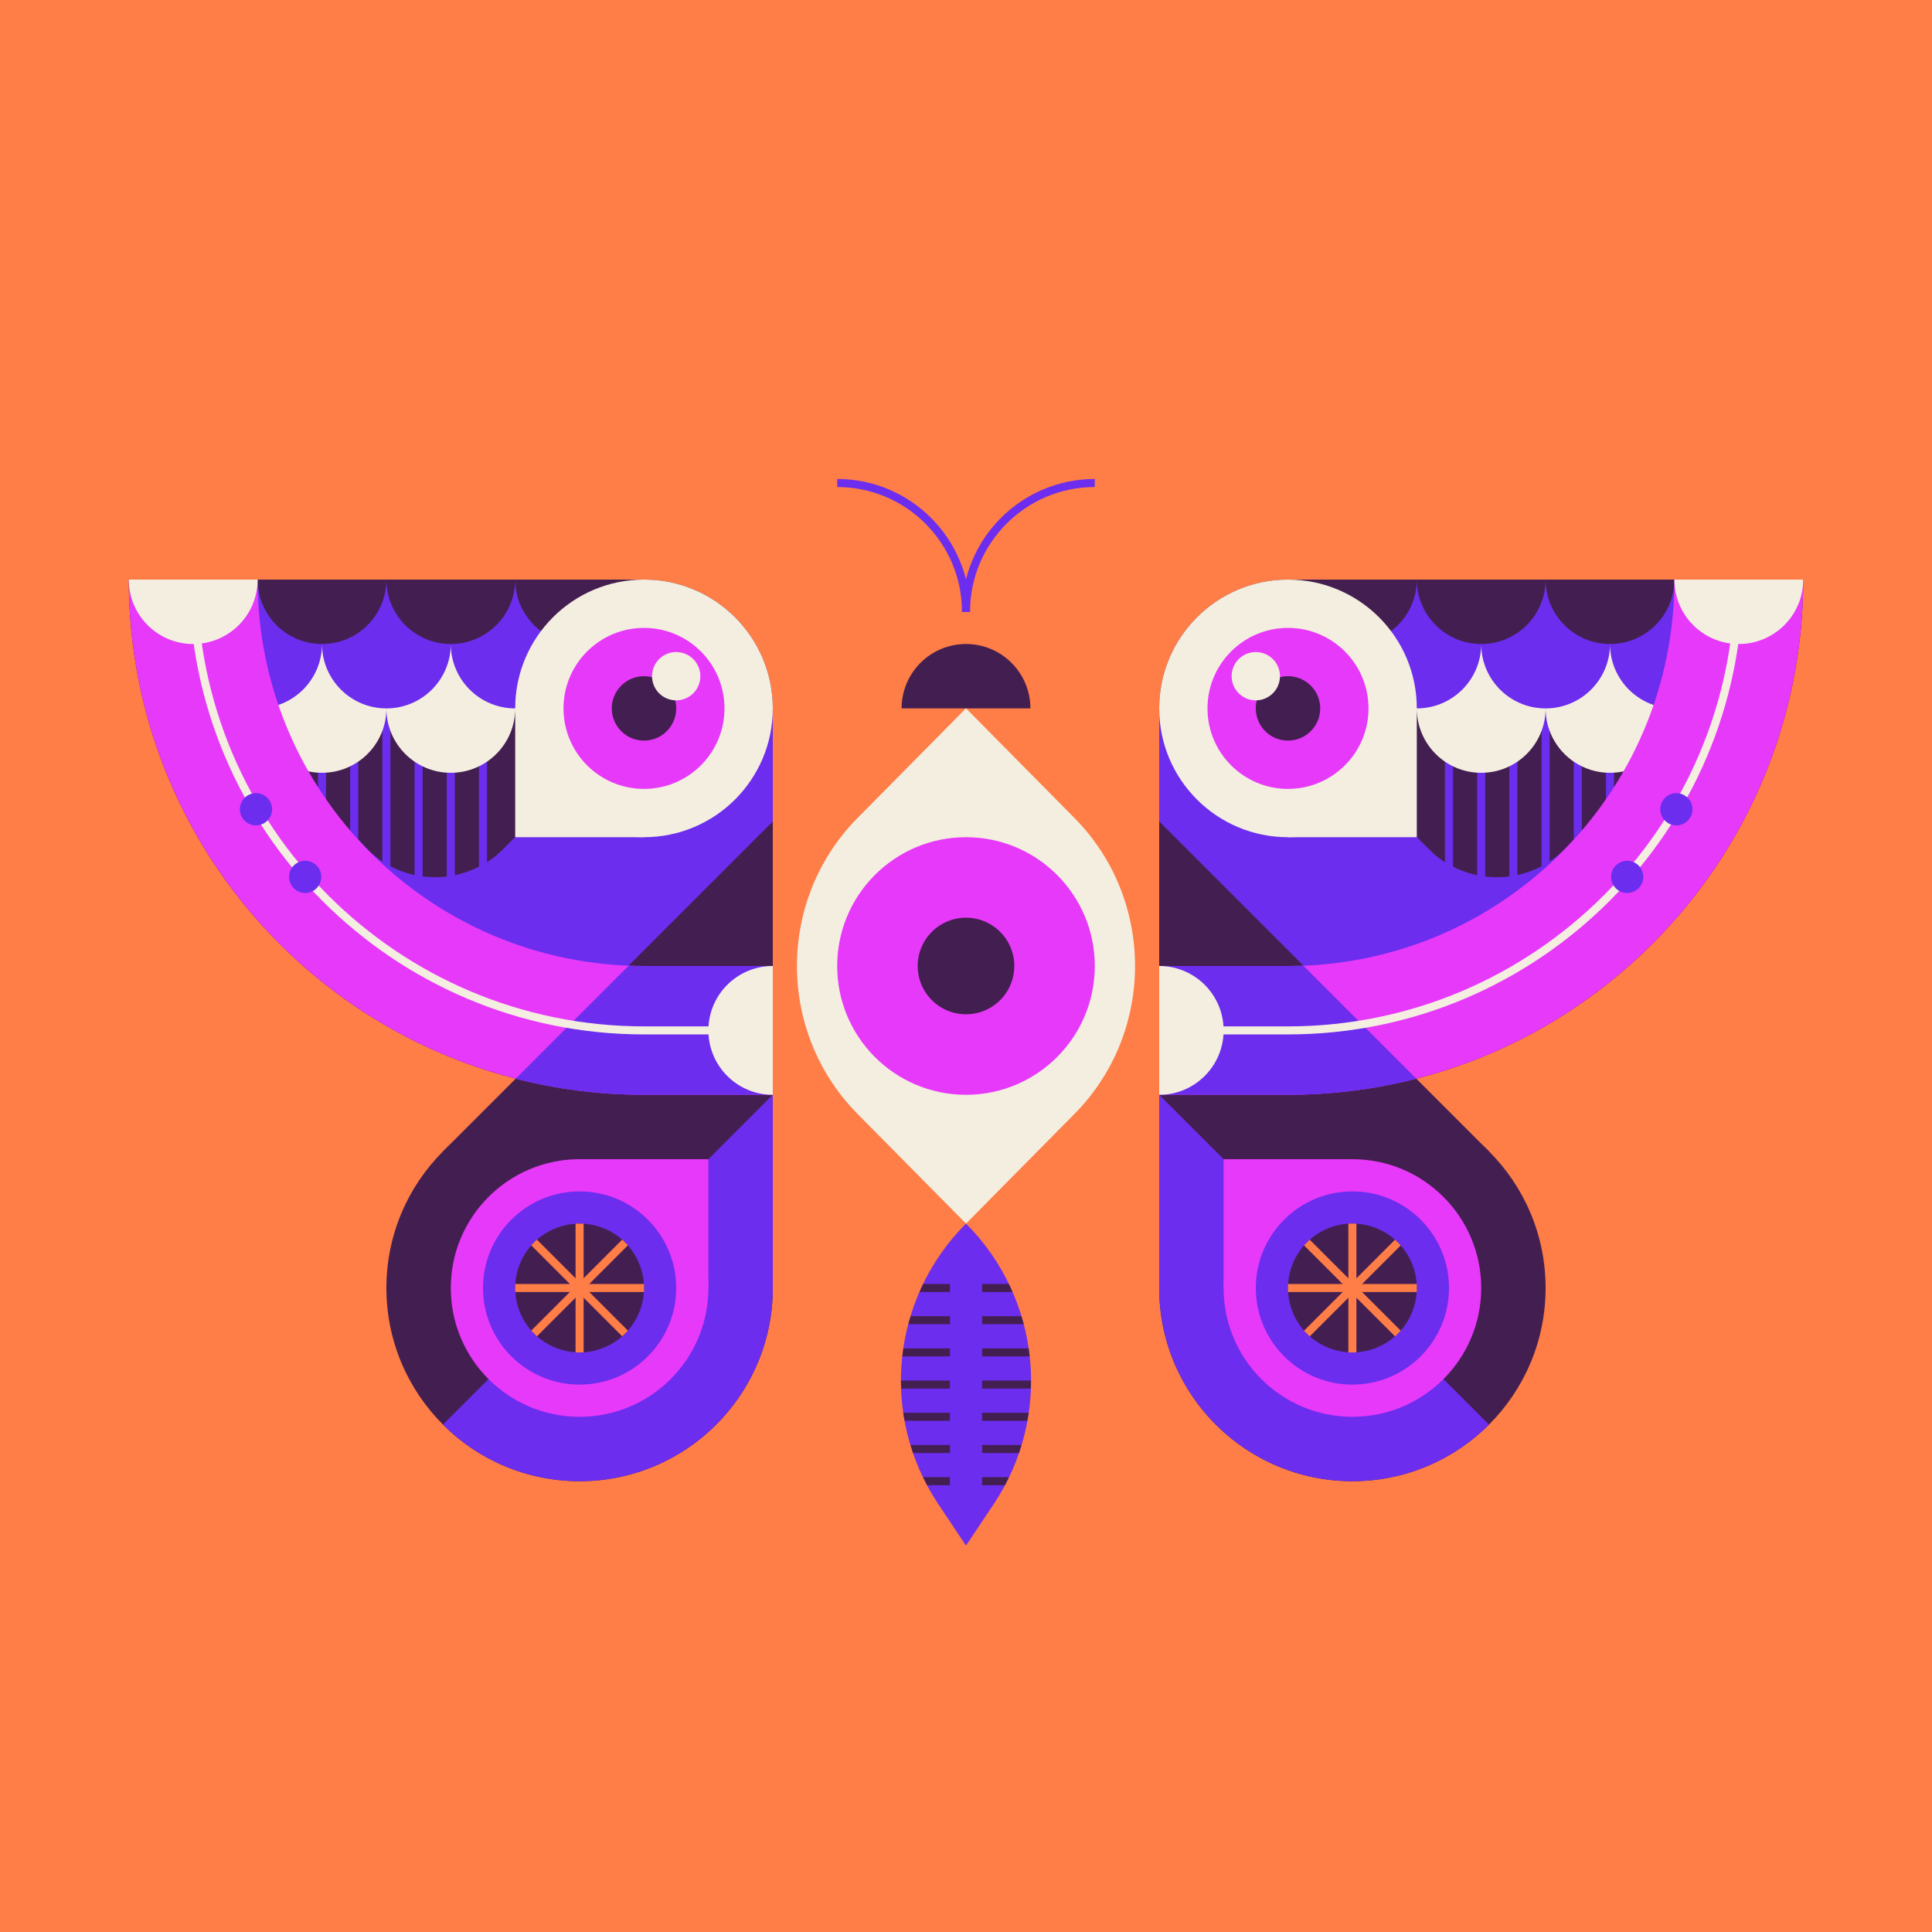 <svg xmlns="http://www.w3.org/2000/svg" width="240" height="240" fill="none"><rect width="100%" height="100%" fill="#808080" stroke="none"/><g clip-path="url(#a)"><path fill="#FF7D46" d="M0 0h240v240H0z"/><g clip-path="url(#b)"><path fill="#FF7D46" d="M232 8H8v224h224V8Z"/><path fill="#431F51" d="M80 72H16c0 35.35 28.65 64 64 64h16V88c0-8.84-7.16-16-16-16Z"/><path fill="#6C2DEE" d="M56.5 88h-1v24h1V88Zm-8 0h-1v24h1V88Zm-8 0h-1v24h1V88Zm20 0h-1v24h1V88Zm-8 0h-1v24h1V88Zm-8 0h-1v24h1V88Z"/><path fill="#F4EEE0" d="M32 80v8c0 4.42 3.58 8 8 8s8-3.58 8-8c0 4.42 3.58 8 8 8s8-3.58 8-8c0 4.42 3.58 8 8 8s8-3.58 8-8v-8H32Z"/><path fill="#6C2DEE" d="M24 72v8c0 4.42 3.58 8 8 8s8-3.58 8-8c0 4.42 3.58 8 8 8s8-3.58 8-8c0 4.42 3.58 8 8 8s8-3.58 8-8l8-8H24Zm40 32-20.53 20.53c4.38 3.05 9.15 5.57 14.23 7.47H96V88l-32 16Z"/><path fill="#431F51" d="M48 72c0 4.42-3.58 8-8 8s-8-3.58-8-8m32 0c0 4.42-3.58 8-8 8s-8-3.58-8-8m32 0c0 4.42-3.58 8-8 8s-8-3.58-8-8m8 112c13.255 0 24-10.745 24-24s-10.745-24-24-24-24 10.745-24 24 10.745 24 24 24Z"/><path fill="#431F51" d="M55.03 143.03 96 102.06V160l-40.97-16.97Z"/><path fill="#431F51" d="M80 136h16v-33.94L64.06 134c5.1 1.31 10.44 2 15.94 2Z"/><path fill="#6C2DEE" d="M96 160v-24l-40.97 40.97A23.927 23.927 0 0 0 72 184c13.25 0 24-10.75 24-24Zm-51.75-56H39.1v15.03h34.64V104h-9.73l-1.43 1.43c-4.69 4.69-12.37 4.75-16.99-.01-.45-.47-.89-.94-1.33-1.42h-.01Z"/><path fill="#E739F9" d="M72 176c8.837 0 16-7.163 16-16s-7.163-16-16-16-16 7.163-16 16 7.163 16 16 16Z"/><path fill="#F4EEE0" d="M80 104c8.837 0 16-7.163 16-16s-7.163-16-16-16-16 7.163-16 16 7.163 16 16 16Z"/><path fill="#E739F9" d="M80 120c-26.51 0-48-21.49-48-48H16c0 35.35 28.65 64 64 64h16v-16H80Z"/><path fill="#6C2DEE" d="M78.11 119.95 64.06 134c5.1 1.31 10.44 2 15.94 2h16v-16H80c-.64 0-1.26-.02-1.89-.05Z"/><path fill="#F4EEE0" d="M80 88H64v16h16V88Z"/><path fill="#F4EEE0" d="M96 128.5H80c-31.15 0-56.5-25.35-56.5-56.5h1c0 30.6 24.9 55.5 55.5 55.5h16v1Z"/><path fill="#E739F9" d="M80 98c5.523 0 10-4.477 10-10s-4.477-10-10-10-10 4.477-10 10 4.477 10 10 10Z"/><path fill="#431F51" d="M80 92a4 4 0 1 0 0-8 4 4 0 0 0 0 8Z"/><path fill="#F4EEE0" d="M84 87a3 3 0 1 0 0-6 3 3 0 0 0 0 6ZM32 72c0 4.42-3.58 8-8 8s-8-3.58-8-8m72 56c0 4.42 3.58 8 8 8v-16c-4.42 0-8 3.58-8 8Z"/><path fill="#6C2DEE" d="M37.91 110.93a2 2 0 1 0 0-4 2 2 0 0 0 0 4Zm-6.11-8.4a2 2 0 1 0 0-4 2 2 0 0 0 0 4Z"/><path fill="#E739F9" d="M88 144H72v16h16v-16Z"/><path fill="#6C2DEE" d="M72 172c6.627 0 12-5.373 12-12s-5.373-12-12-12-12 5.373-12 12 5.373 12 12 12Z"/><path fill="#431F51" d="M72 168a8 8 0 1 0 0-16 8 8 0 0 0 0 16Z"/><path fill="#FF7D46" d="M72.5 152h-1v16h1v-16Z"/><path fill="#FF7D46" d="M80 159.5H64v1h16v-1Z"/><path fill="#FF7D46" d="m66.692 153.985-.707.707 11.313 11.314.707-.707-11.313-11.314Z"/><path fill="#FF7D46" d="m77.298 153.985-11.313 11.314.707.707 11.314-11.314-.708-.707Z"/><path fill="#431F51" d="M160 72h64c0 35.35-28.65 64-64 64h-16V88c0-8.84 7.16-16 16-16Z"/><path fill="#6C2DEE" d="M184.5 88h-1v24h1V88Zm8 0h-1v24h1V88Zm8 0h-1v24h1V88Zm-20 0h-1v24h1V88Zm8 0h-1v24h1V88Zm8 0h-1v24h1V88Z"/><path fill="#F4EEE0" d="M208 80v8c0 4.42-3.58 8-8 8s-8-3.58-8-8c0 4.42-3.58 8-8 8s-8-3.58-8-8c0 4.42-3.58 8-8 8s-8-3.58-8-8v-8h48Z"/><path fill="#6C2DEE" d="M216 72v8c0 4.42-3.58 8-8 8s-8-3.58-8-8c0 4.42-3.58 8-8 8s-8-3.58-8-8c0 4.42-3.58 8-8 8s-8-3.58-8-8l-8-8h56Zm-40 32 20.53 20.53A64.332 64.332 0 0 1 182.3 132H144V88l32 16Z"/><path fill="#431F51" d="M192 72c0 4.42 3.58 8 8 8s8-3.58 8-8m-32 0c0 4.42 3.58 8 8 8s8-3.58 8-8m-32 0c0 4.42 3.58 8 8 8s8-3.58 8-8m-8 112c13.255 0 24-10.745 24-24s-10.745-24-24-24-24 10.745-24 24 10.745 24 24 24Z"/><path fill="#431F51" d="M184.97 143.03 144 102.06V160l40.97-16.97Z"/><path fill="#431F51" d="M160 136h-16v-33.94L175.94 134c-5.1 1.31-10.44 2-15.94 2Z"/><path fill="#6C2DEE" d="M144 160v-24l40.97 40.97A23.927 23.927 0 0 1 168 184c-13.25 0-24-10.75-24-24Zm51.75-56h5.15v15.03h-34.64V104h9.73l1.43 1.43c4.69 4.69 12.37 4.75 16.99-.01.45-.47.89-.94 1.33-1.42h.01Z"/><path fill="#E739F9" d="M168 176c8.837 0 16-7.163 16-16s-7.163-16-16-16-16 7.163-16 16 7.163 16 16 16Z"/><path fill="#F4EEE0" d="M160 104c8.837 0 16-7.163 16-16s-7.163-16-16-16-16 7.163-16 16 7.163 16 16 16Z"/><path fill="#E739F9" d="M160 120c26.51 0 48-21.49 48-48h16c0 35.35-28.65 64-64 64h-16v-16h16Z"/><path fill="#6C2DEE" d="M161.89 119.95 175.94 134c-5.1 1.31-10.44 2-15.94 2h-16v-16h16c.64 0 1.26-.02 1.89-.05Z"/><path fill="#F4EEE0" d="M160 104h16V88h-16v16Z"/><path fill="#F4EEE0" d="M160 128.5h-16v-1h16c30.6 0 55.5-24.9 55.5-55.5h1c0 31.15-25.35 56.5-56.5 56.5Z"/><path fill="#E739F9" d="M160 98c5.523 0 10-4.477 10-10s-4.477-10-10-10-10 4.477-10 10 4.477 10 10 10Z"/><path fill="#431F51" d="M160 92a4 4 0 1 0 0-8 4 4 0 0 0 0 8Z"/><path fill="#F4EEE0" d="M156 87a3 3 0 1 0 0-6 3 3 0 0 0 0 6Zm52-15c0 4.42 3.58 8 8 8s8-3.58 8-8m-72 56c0 4.42-3.58 8-8 8v-16c4.42 0 8 3.58 8 8Z"/><path fill="#6C2DEE" d="M202.09 110.93a2 2 0 1 0 .001-3.999 2 2 0 0 0-.001 3.999Zm6.11-8.4a2 2 0 1 0 .001-3.999 2 2 0 0 0-.001 3.999Z"/><path fill="#E739F9" d="M152 160h16v-16h-16v16Z"/><path fill="#6C2DEE" d="M168 172c6.627 0 12-5.373 12-12s-5.373-12-12-12-12 5.373-12 12 5.373 12 12 12Z"/><path fill="#431F51" d="M168 168a8 8 0 1 0 0-16 8 8 0 0 0 0 16Z"/><path fill="#FF7D46" d="M168.5 152h-1v16h1v-16Z"/><path fill="#FF7D46" d="M176 159.5h-16v1h16v-1Z"/><path fill="#FF7D46" d="m173.301 153.993-11.314 11.313.707.708 11.314-11.314-.707-.707Z"/><path fill="#FF7D46" d="m162.694 153.993-.707.707 11.314 11.314.707-.708-11.314-11.313Z"/></g><path fill="#431F51" d="M120 80c-4.42 0-8 3.58-8 8h16c0-4.42-3.58-8-8-8Z"/><path fill="#F4EEE0" d="m120 152 13.47-13.62c10.04-10.15 10.04-26.62 0-36.77L120 87.99l-13.47 13.62c-10.04 10.15-10.04 26.62 0 36.77L120 152Z"/><path fill="#E739F9" d="M120 136c8.837 0 16-7.163 16-16s-7.163-16-16-16-16 7.163-16 16 7.163 16 16 16Z"/><path fill="#431F51" d="M120 126a6 6 0 1 0 0-12 6 6 0 0 0 0 12Z"/><path fill="#6C2DEE" d="M120.5 76h-1c0-8.55-6.95-15.5-15.5-15.5v-1c9.1 0 16.5 7.4 16.5 16.5Z"/><path fill="#6C2DEE" d="M120.5 76h-1c0-9.1 7.4-16.5 16.5-16.5v1c-8.55 0-15.5 6.95-15.5 15.5Zm-.5 76c-9.3 9.3-10.75 23.88-3.45 34.83L120 192l3.45-5.17c7.3-10.95 5.85-25.52-3.45-34.83Z"/><path fill="#431F51" d="M122 176.5h5.61c.06-.33.13-.67.18-1H122v1Zm0-4h6.04c.01-.33.03-.67.03-1H122v1Zm0 8h4.58c.11-.33.2-.67.31-1h-4.88v1H122Zm0-16h5.17c-.09-.34-.19-.67-.29-1h-4.87v1H122Zm0 4h5.91c-.04-.33-.09-.67-.14-1H122v1Zm0-8h3.77c-.15-.34-.29-.67-.45-1H122v1Zm3.32 23H122v1h2.83c.18-.33.33-.67.49-1Zm-7.32-8h-5.79c.05.33.11.67.18 1H118v-1Zm0-15v-1h-3.32c-.16.33-.3.66-.45 1H118Zm0 19h-4.88c.1.33.19.67.31 1h4.58v-1H118Zm0-8h-6.07c0 .33.02.67.03 1H118v-1Zm0-4h-5.77c-.05.33-.1.67-.14 1H118v-1Zm0 16h-3.32c.16.33.31.67.49 1H118v-1Zm0-20h-4.87c-.1.33-.21.66-.29 1h5.17v-1H118Z"/></g><defs><clipPath id="a"><path fill="#fff" d="M0 0h240v240H0z"/></clipPath><clipPath id="b"><path fill="#fff" d="M8 8h224v224H8z"/></clipPath></defs></svg>